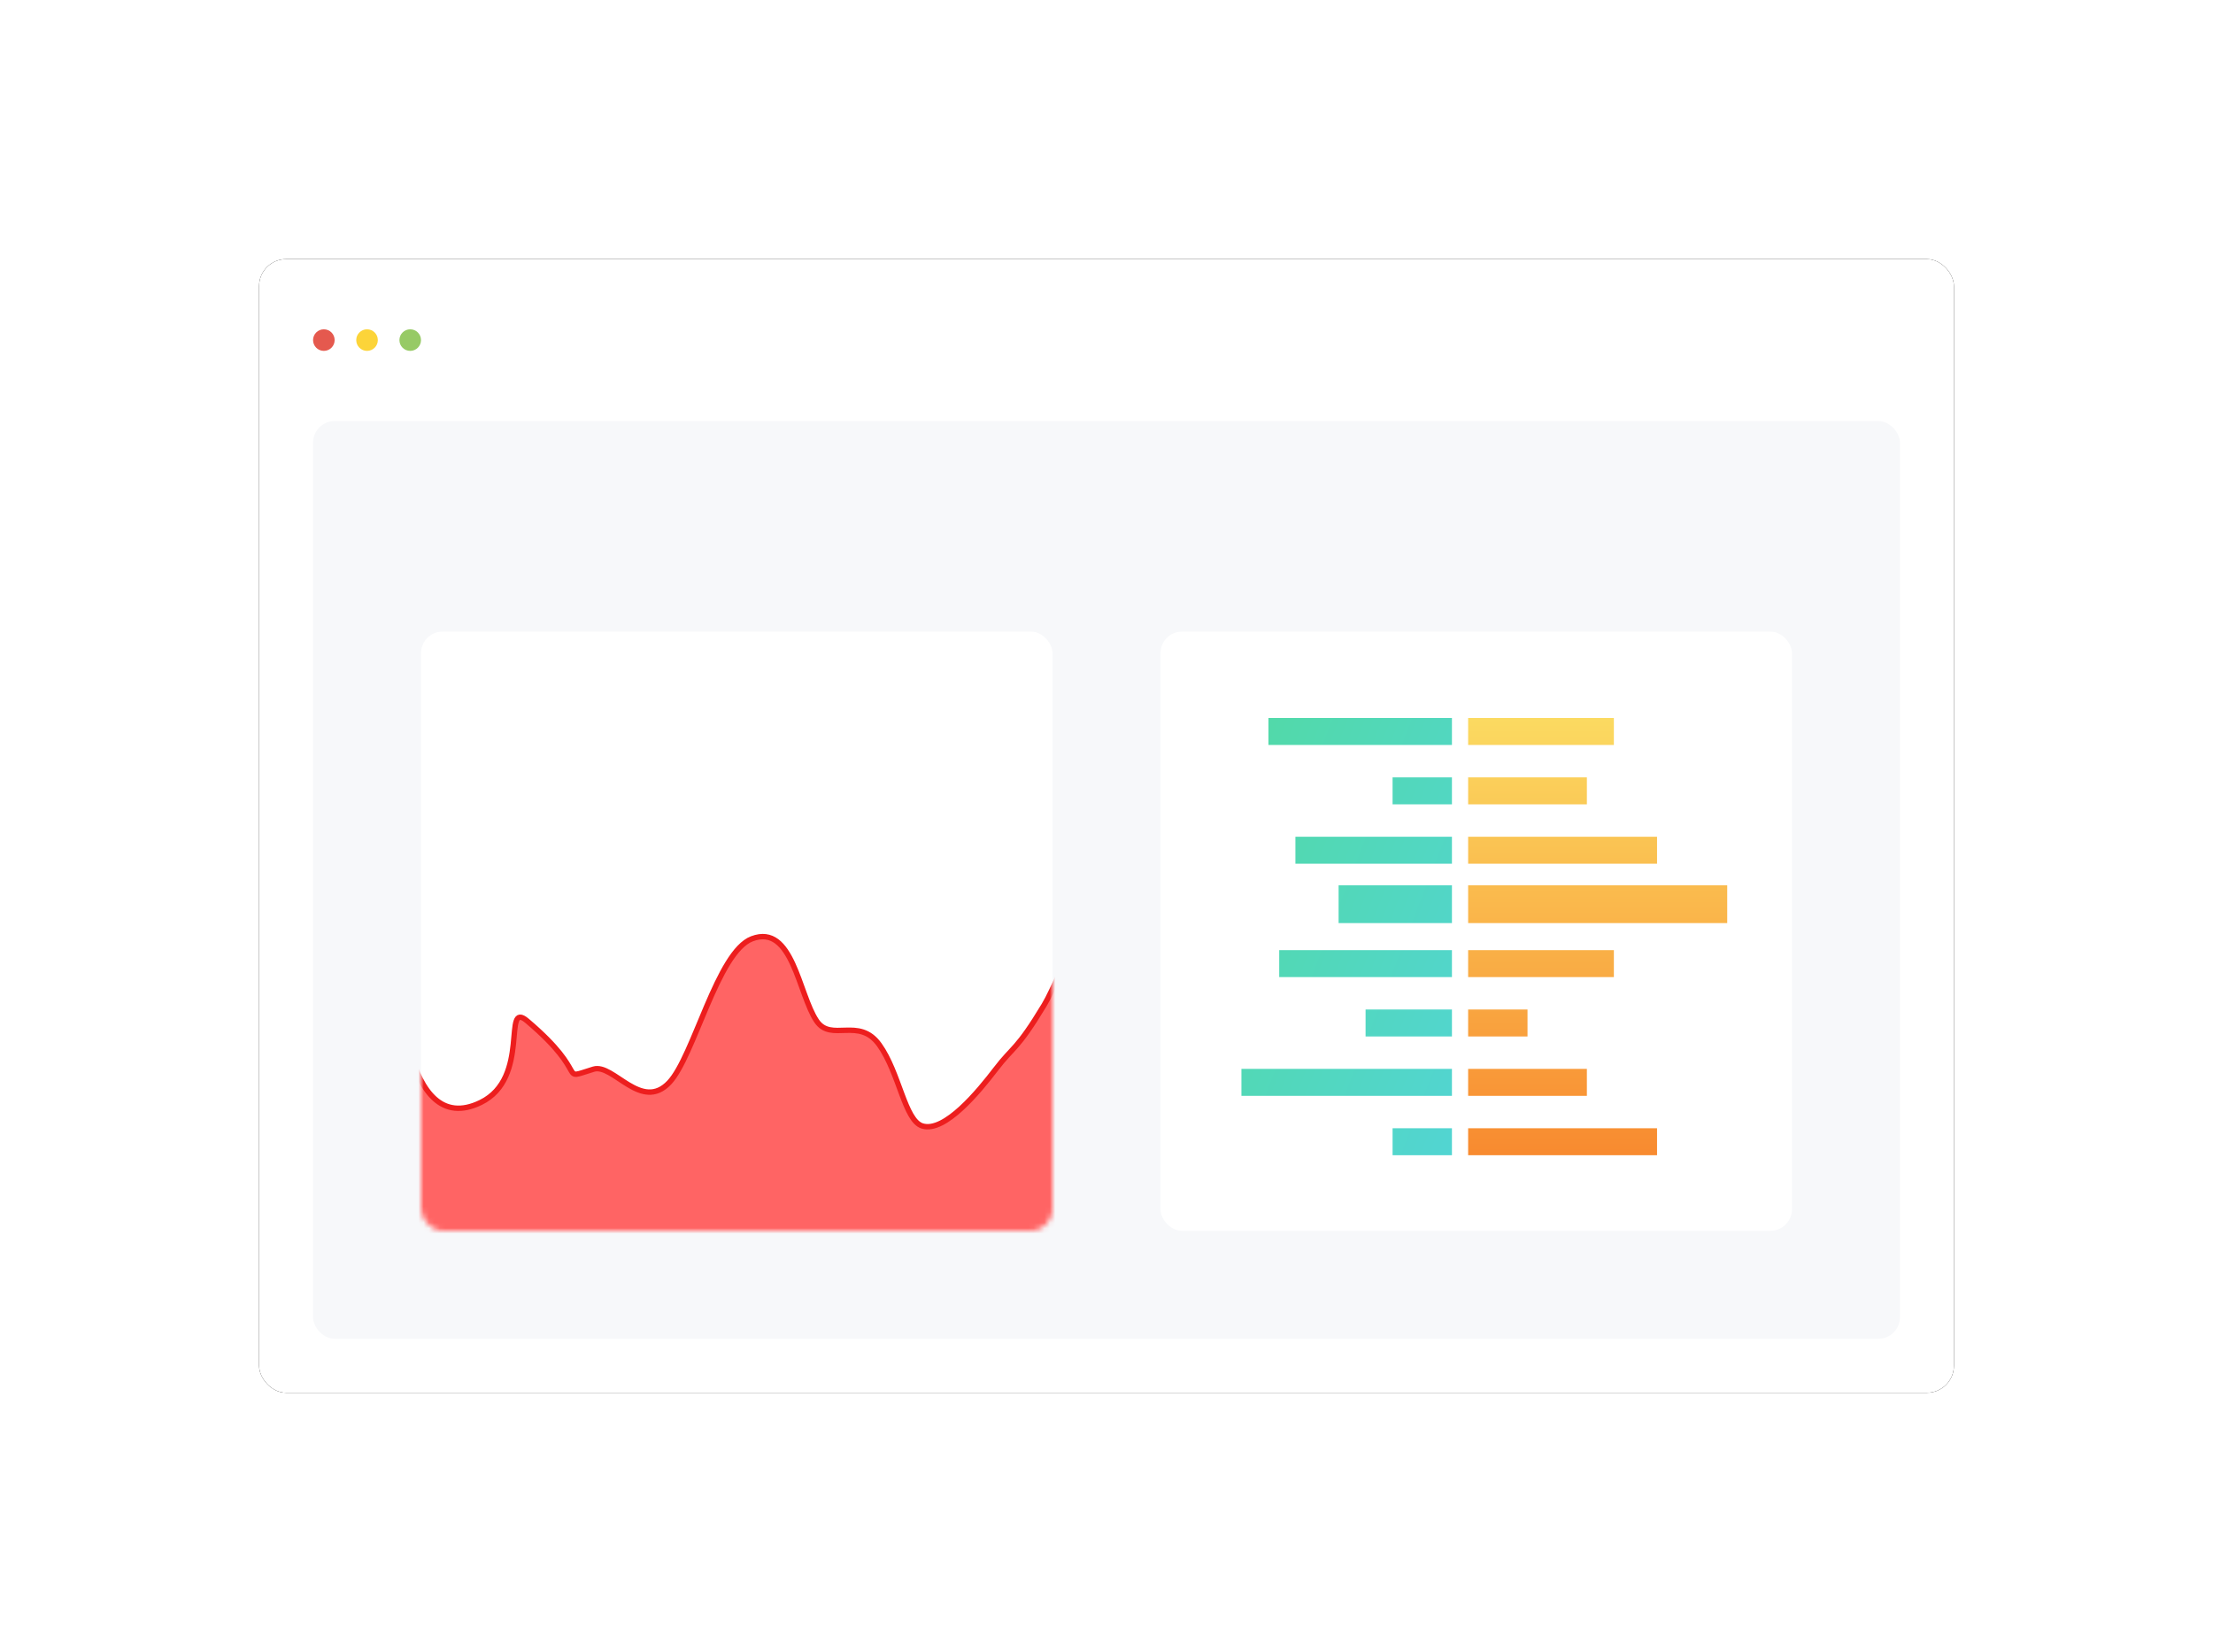 <svg width="410" height="306" viewBox="0 0 410 306" xmlns="http://www.w3.org/2000/svg" xmlns:xlink="http://www.w3.org/1999/xlink"><title>77BFDAA8-5AF4-4E1E-9870-0FE4879C3023</title><defs><rect id="b" width="314" height="210" rx="5"/><filter x="-50%" y="-50%" width="200%" height="200%" filterUnits="objectBoundingBox" id="a"><feOffset in="SourceAlpha" result="shadowOffsetOuter1"/><feGaussianBlur stdDeviation="24" in="shadowOffsetOuter1" result="shadowBlurOuter1"/><feColorMatrix values="0 0 0 0 0 0 0 0 0 0 0 0 0 0 0 0 0 0 0.05 0" in="shadowBlurOuter1"/></filter><rect id="c" width="117" height="111" rx="4"/><linearGradient x1="0%" y1="0%" y2="100%" id="e"><stop stop-color="#52DAA3" offset="0%"/><stop stop-color="#52D4DA" offset="100%"/></linearGradient><linearGradient x1="50%" y1="0%" x2="50%" y2="100%" id="f"><stop stop-color="#FBDA61" offset="0%"/><stop stop-color="#F76B1C" offset="100%"/></linearGradient><rect id="g" width="117" height="111" rx="4"/></defs><g transform="translate(48 48)" fill="none" fill-rule="evenodd"><use fill="#000" filter="url(#a)" xlink:href="#b"/><use fill="#FFF" xlink:href="#b"/><rect fill="#F7F8FA" x="10" y="30" width="294" height="170" rx="4"/><g transform="translate(167 69)"><mask id="d" fill="#fff"><use xlink:href="#c"/></mask><use fill="#FFF" xlink:href="#c"/><g mask="url(#d)"><path d="M10 0h34v5H10V0zm23 11h11v5H33v-5zM15 22h29v5H15v-5zm8 9h21v7H23v-7zM12 43h32v5H12v-5zm16 11h16v5H28v-5zM5 65h39v5H5v-5zm28 11h11v5H33v-5zM0 97h44v5H0v-5zm39 11h5v5h-5v-5z" fill="url(#e)" transform="translate(10 16)"/><path d="M0 0h27v5H0V0zm0 11h22v5H0v-5zm0 11h35v5H0v-5zm0 9h48v7H0v-7zm0 12h27v5H0v-5zm0 11h11v5H0v-5zm0 11h22v5H0v-5zm0 11h35v5H0v-5zm0 21h29v5H0v-5zm0 11h17v5H0v-5z" fill="url(#f)" transform="translate(57 16)"/></g></g><circle fill="#E5594E" cx="12" cy="15" r="2"/><circle fill="#FCD439" cx="20" cy="15" r="2"/><circle fill="#97CA65" cx="28" cy="15" r="2"/><g transform="translate(30 69)"><mask id="h" fill="#fff"><use xlink:href="#g"/></mask><use fill="#FFF" xlink:href="#g"/><path d="M-3.992 63.783s.469 30.577 15.062 23.438c9.332-4.566 3.891-19.084 8.59-15.106 12.047 10.2 5.424 11.05 12.305 8.944 3.654-1.118 8.847 7.956 14.028 2.474 4.576-4.842 8.923-24.196 15.325-26.629 7.529-2.86 8.631 10.255 11.967 15.211 2.714 4.032 7.825-.867 11.623 4.428 3.73 5.2 4.696 14.033 7.975 15.038 4.164 1.277 10.476-6.44 13.596-10.522 3.288-4.303 3.868-3.425 8.972-11.887 3.552-5.888 7.69-22.245 23.166-23.135 37.715-2.168-39.584 91.125-39.584 91.125L-57 123.62l53.008-59.836z" stroke="#ED1E1E" fill="#FF6464" mask="url(#h)"/></g></g></svg>